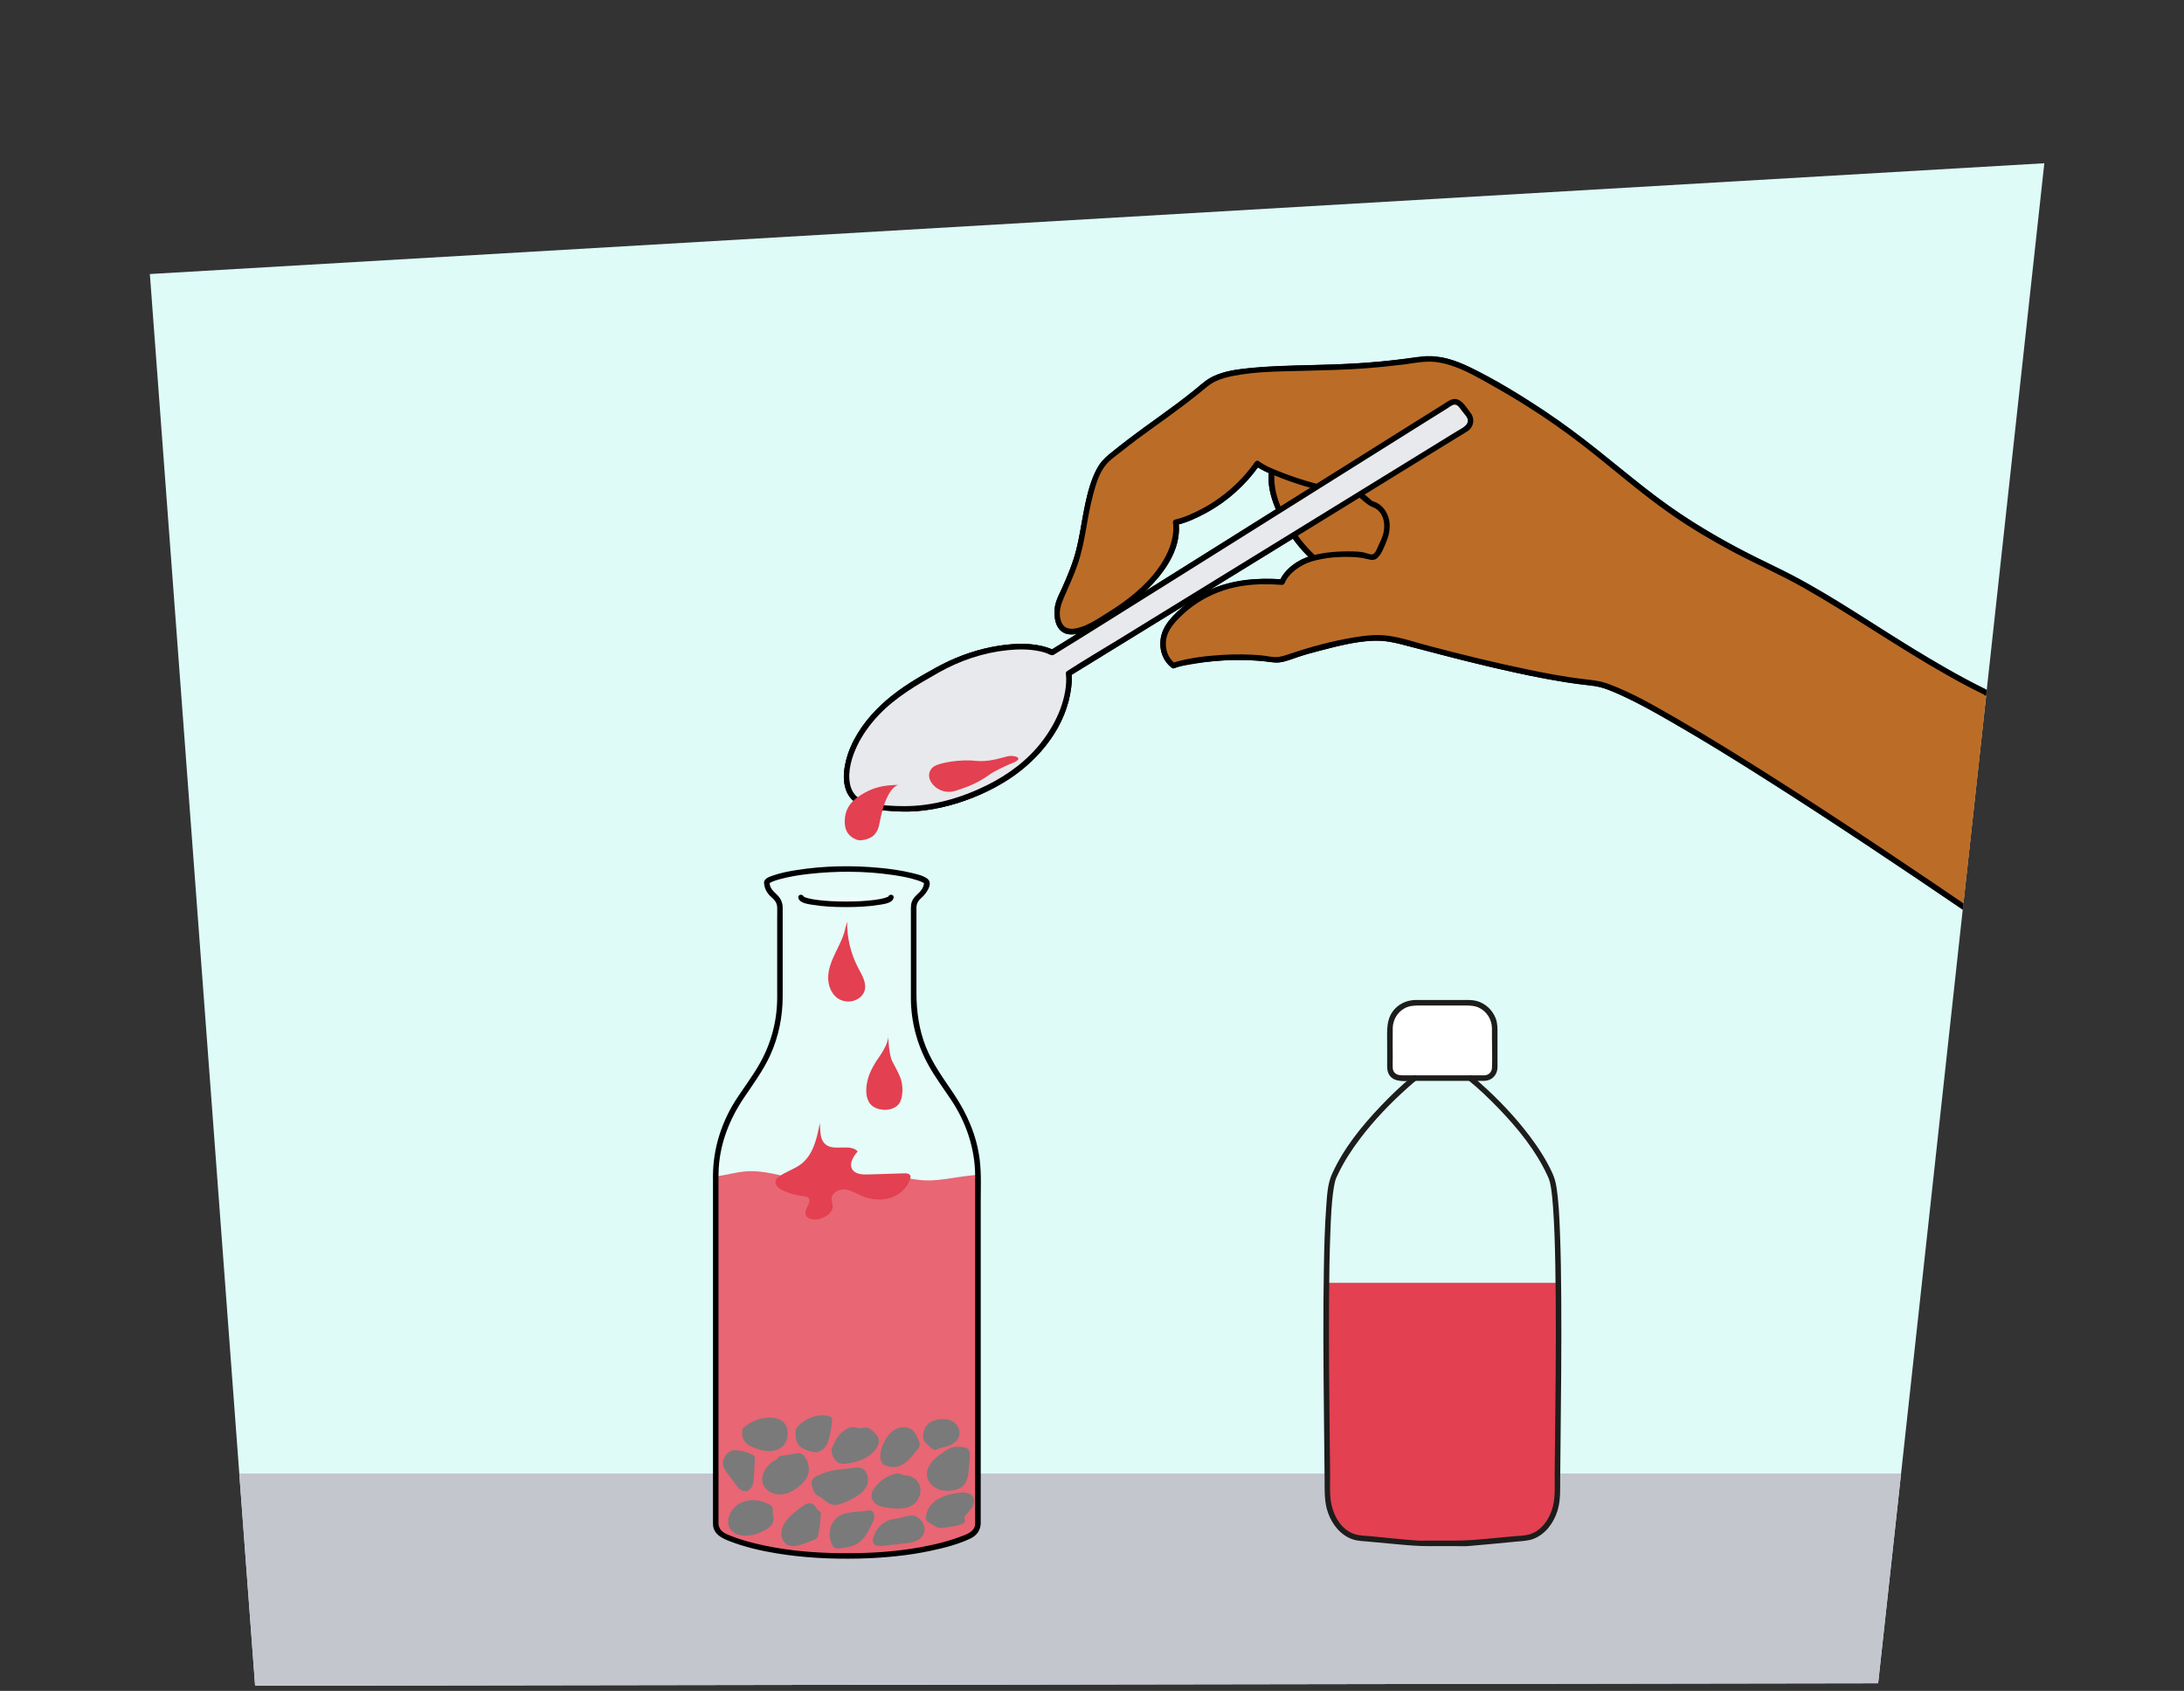 <?xml version="1.0" encoding="UTF-8"?>
<svg id="Voorgrond" xmlns="http://www.w3.org/2000/svg" xmlns:xlink="http://www.w3.org/1999/xlink" viewBox="0 0 786.67 609.16">
  <rect x="0" y="0" width="786.67" height="609.16" fill="#333333" stroke="none"/>
  <defs>
    <style>
      .cls-1 {
        fill: #e34051;
      }

      .cls-2 {
        fill: #defbf8;
      }

      .cls-3 {
        fill: #bb6d27;
      }

      .cls-4 {
        fill: #fbdbe1;
      }

      .cls-5 {
        fill: #7a7a7a;
      }

      .cls-6 {
        fill: #1d1d1b;
      }

      .cls-7 {
        fill: #fff;
      }

      .cls-8 {
        fill: #e8e9ec;
      }

      .cls-9 {
        opacity: .35;
      }

      .cls-10 {
        opacity: .2;
      }

      .cls-11 {
        fill: #c4c6ce;
      }

      .cls-12 {
        fill: #009ee3;
      }

      .cls-13 {
        clip-path: url(#clippath);
      }
    </style>
    <clipPath id="clippath">
      <path id="Path_2271-2" data-name="Path 2271" class="cls-2" d="M53.98,98.72l37.91,508.58,584.61-.89,59.86-547.6L53.98,98.72Z"/>
    </clipPath>
  </defs>
  <g id="Achtergrond_4" data-name="Achtergrond 4">
    <path id="Path_2271" data-name="Path 2271" class="cls-2" d="M53.98,98.72l37.91,508.58,584.61-.89,59.86-547.6L53.98,98.72Z"/>
    <g class="cls-13">
      <rect class="cls-11" x="60.3" y="530.84" width="673.45" height="83.85"/>
      <g>
        <g>
          <g>
            <path class="cls-4" d="M489.06,207.11c-3.57.48-11.84-1.48-17.63-7.76-13.07-14.18-17.34-29.7-9.53-37.78,0,0,9.5-10.26,9.85-9.92s17.64-.44,17.64-.44l19.93,28.28,1.8,30.86-18.42,8.56-3.64-11.8Z"/>
            <path d="M489.06,206.11c-3.14.38-6.54-.68-9.35-2-4.51-2.11-7.82-5.49-10.89-9.33-5.23-6.55-10.24-15.07-9.8-23.76.17-3.29,1.35-6.33,3.59-8.75,1.25-1.34,2.5-2.68,3.76-4.01,1.74-1.83,3.46-3.7,5.33-5.38.08-.07.33-.3.31-.27-.06.1.05-.03.05-.03l.03-.02c.31-.17.02-.18-.85-.05.09.16.67.18.8.19.77.07,1.56.03,2.33.02,5.01-.06,10.01-.29,15.01-.51l-.86-.5c5.51,7.82,11.03,15.65,16.54,23.47l3.05,4.33c.06.09.17.33.27.38.27.15-.12-.3-.07-.37-.13.16.06,1.06.07,1.26.31,5.29.62,10.58.92,15.87.27,4.56.53,9.13.8,13.69l.5-.86c-6.14,2.85-12.28,5.71-18.42,8.56l1.47.6c-1.21-3.93-2.43-7.87-3.64-11.8-.38-1.23-2.31-.7-1.93.53,1.21,3.93,2.43,7.87,3.64,11.8.2.66.88.87,1.47.6,6.14-2.85,12.28-5.71,18.42-8.56.3-.14.51-.54.5-.86-.55-9.45-1.1-18.91-1.65-28.36-.05-.9.1-2.2-.3-3.03-.51-1.04-1.42-2.02-2.09-2.96-3.31-4.7-6.62-9.39-9.93-14.09-2.56-3.63-5.09-7.27-7.67-10.89-.77-1.07-1.79-.78-3-.73-2.92.12-5.85.24-8.77.33-2.24.07-4.48.07-6.73.07.31,0-.08.01.26.08-.29-.06-.49-.17-.79-.1-.34.08-.63.34-.89.56-.85.7-1.61,1.51-2.39,2.29-2.06,2.08-4.08,4.22-6.08,6.37-1.68,1.8-3.15,3.62-4.05,5.95-3.05,7.96.67,17.17,4.84,23.97,5.04,8.23,11.94,16.17,21.86,18.04,1.41.27,2.88.44,4.31.27,1.26-.15,1.28-2.15,0-2Z"/>
          </g>
          <g>
            <path class="cls-3" d="M749.52,355.82s-153.8-108.06-175.48-109.81c-21.68-1.75-66.51-14.22-66.51-14.22-7.62-1.71-10.21-4.72-38.37,3.29-1.95.55-7.72,2.93-9.72,2.63-19.1-2.88-35.68,1.59-36.76,2.07-4.75-3.47-4.77-10.83-1.15-15.09,3.12-3.67,6.8-7.09,11.72-9.82,8.01-4.47,17.09-6.01,28.56-5.14.88-2.28,5.35-7.21,11.04-8.58,6.16-1.49,7.98-1.58,15.08-1.47,3.75.06,6.17,1.51,7.04.97.79-.49,1.31-1.31,1.71-2.15,1.72-3.59,3.18-5.96,2.86-9.93-.14-1.7-.92-5.74-5.8-7.26l-5.45-4.6c-7.73,2.11-30.83-6.2-35.4-9.71-11.95,17.22-29.4,21.18-29.4,21.18,0,0,4.35,18.49-30.24,37.01-15.16,8.12-12.18-7.19-12.18-7.19h0c3.33-8.53,6.82-13.85,8.81-25.42,1.55-9.03,3.66-22.58,9.07-27.11,13.97-11.67,21.59-15.48,35.56-27.16,4.08-3.41,11.73-4.4,17.03-4.81,22.84-1.76,32.18,0,60.31-4,7.1-1.01,14.05,1.95,20.36,5.35,52.84,28.46,51.86,44.44,106.2,69.9,28.65,13.42,69.88,47.18,100.9,53.43"/>
            <path d="M750.02,354.96c-3.19-2.24-6.39-4.47-9.59-6.69-8.2-5.7-16.42-11.36-24.66-17-11.25-7.69-22.53-15.33-33.86-22.91-12.37-8.27-24.8-16.46-37.33-24.5-11.41-7.33-22.9-14.55-34.57-21.46-8.5-5.02-17.09-10.05-26.1-14.12-2.63-1.19-5.36-2.4-8.19-3.01-2.11-.45-4.31-.49-6.44-.76-4.18-.53-8.33-1.25-12.47-2.03-15.35-2.9-30.55-6.67-45.63-10.74-2.64-.71-5.28-1.44-7.94-2.09-4.75-1.16-9.51-.95-14.31-.23s-9.46,1.84-14.11,3.06c-2.55.67-5.11,1.31-7.6,2.18-2.02.7-4.05,1.49-6.15,1.91-2.61.52-5.67-.42-8.31-.6-3.16-.22-6.32-.28-9.48-.18-4.89.15-9.78.66-14.59,1.53-2.05.37-4.33.68-6.27,1.48l.97.26c-3.64-2.82-4.36-7.93-2.29-11.94,1.1-2.14,3.04-3.94,4.76-5.58,1.98-1.88,4.13-3.55,6.46-4.98,8.9-5.47,19.25-6.58,29.49-5.84.48.03.8-.34.96-.73,1.51-3.6,5.94-6.56,9.53-7.66,4.15-1.27,8.44-1.71,12.76-1.69,2.55,0,4.93.14,7.4.76,1.35.34,2.54.64,3.65-.38,1.58-1.45,2.46-4,3.27-5.94.88-2.11,1.35-4.32,1.14-6.62-.27-2.94-1.73-5.64-4.31-7.16-.59-.35-1.37-.52-1.88-.8-.38-.21-.73-.62-1.07-.9l-3.32-2.8c-.68-.58-1.11-1.12-2.05-1.03-1.3.12-2.52.31-3.85.24-3.53-.18-7.03-.98-10.43-1.88-4.17-1.1-8.27-2.46-12.28-4.06-2.7-1.07-5.62-2.19-7.96-3.95-.46-.34-1.09-.04-1.37.36-4.92,7.01-11.44,12.76-19,16.78-3.07,1.64-6.39,3.16-9.81,3.94-.54.12-.82.72-.7,1.23.11.47.1.51.13,1.23.06,1.29-.06,2.59-.31,3.85-.97,5.05-3.67,9.64-6.93,13.55-6.21,7.42-14.62,13.15-23.18,17.53-2.25,1.15-6.25,3.13-8.67,1.28-1.35-1.03-1.66-2.99-1.72-4.58-.04-1.01-.02-2.22.19-3.03.55-2.1,1.73-4.18,2.6-6.16.82-1.87,1.65-3.75,2.4-5.65,3.53-8.9,4.21-18.37,6.56-27.58,1.01-3.94,2.22-8.37,4.9-11.54,1.59-1.87,3.77-3.33,5.69-4.85,2.13-1.69,4.29-3.34,6.48-4.96,7.96-5.89,16.1-11.49,23.73-17.82,3.82-3.17,8.64-4.24,13.48-4.84,4.54-.56,9.14-.77,13.7-.97,7.96-.36,15.94-.39,23.9-.78,4.55-.23,9.1-.57,13.63-1.04,2.62-.27,5.24-.57,7.85-.91,2.9-.37,5.82-.97,8.75-.84,5.95.27,11.49,2.95,16.64,5.73s9.91,5.51,14.74,8.47c13.93,8.53,26.51,18.65,39.17,28.91,13.23,10.71,27.25,19.99,42.45,27.7,8.35,4.24,16.77,8.14,24.85,12.89s16.13,9.89,24.15,14.92c15.97,10.03,32.22,20.46,50.03,26.94,3.7,1.35,7.47,2.47,11.32,3.26,1.26.26,1.79-1.67.53-1.93-8.71-1.79-17-5.26-24.94-9.17-9.07-4.47-17.79-9.62-26.4-14.9-16.18-9.93-31.92-21.03-49.12-29.16s-33.48-17.65-48.41-29.52c-12.68-10.08-24.96-20.47-38.66-29.19-4.72-3-9.53-5.85-14.42-8.58s-10.29-5.85-15.97-7.39-11.41-.51-17.33.2c-5.06.61-10.13,1.09-15.21,1.41-8.19.52-16.41.56-24.61.87-4.72.17-9.44.41-14.14.83s-9.16,1.06-13.3,2.97c-2.27,1.05-4.05,2.71-5.97,4.27-2.27,1.84-4.58,3.64-6.92,5.4-3.91,2.93-7.9,5.74-11.86,8.61-4.32,3.14-8.57,6.38-12.7,9.78-3.24,2.67-5.08,5.83-6.47,9.77-3.26,9.22-3.53,19.15-6.55,28.42-1.42,4.37-3.4,8.51-5.19,12.74-.77,1.81-1.42,3.27-1.54,5.2-.24,3.77.9,8.34,5.34,8.78,3.91.39,7.83-2.02,11.07-3.86,4.67-2.65,9.18-5.62,13.32-9.06,7.45-6.19,15.63-15.65,15.05-26.09-.03-.53-.07-1.08-.19-1.6l-.7,1.23c3.7-.85,7.32-2.53,10.64-4.33,7.72-4.18,14.32-10.13,19.36-17.31l-1.37.36c1.97,1.48,4.36,2.45,6.61,3.4,3.38,1.43,6.85,2.66,10.36,3.74s7.21,2.04,10.91,2.61c2.71.41,5.59.76,8.29.07l-.97-.26c1.78,1.5,3.51,3.3,5.45,4.6.99.66,2.17.88,3.12,1.68.86.73,1.51,1.68,1.91,2.73.74,1.96.67,4.22.1,6.2-.42,1.47-1.11,2.84-1.78,4.2-.31.63-.57,1.32-.96,1.89-.5.73-.74.98-1.51.96-.96-.01-2.07-.53-3.02-.7-1.53-.28-3.07-.32-4.62-.34-4.83-.05-9.55.33-14.22,1.67s-9.35,4.75-11.19,9.14l.96-.73c-11.67-.84-23.52.83-33.17,7.91-3.93,2.88-8.7,6.83-10.16,11.68-1.31,4.35-.18,9.33,3.49,12.17.26.2.62.4.97.26,2.07-.85,4.49-1.16,6.67-1.55,5.02-.89,10.13-1.35,15.23-1.43,3.22-.05,6.45.06,9.65.35,2.46.22,4.86.88,7.31.35,2.1-.45,4.11-1.23,6.14-1.93,2.43-.84,4.93-1.46,7.41-2.11,7.23-1.9,14.96-4,22.51-3.59,3.26.18,6.4,1.15,9.54,1.96,12.34,3.19,24.63,6.48,37.08,9.2,8.33,1.82,16.72,3.52,25.19,4.57,3.49.43,6.13.61,9.45,1.86,8.13,3.07,15.8,7.56,23.32,11.87,11.2,6.42,22.18,13.23,33.08,20.15,12.41,7.86,24.7,15.9,36.94,24.02,11.76,7.8,23.47,15.69,35.13,23.64,9.09,6.19,18.16,12.42,27.2,18.68,4.54,3.15,9.03,6.39,13.62,9.48.2.14.4.28.6.42,1.06.74,2.06-.99,1.01-1.73h0Z"/>
          </g>
          <g>
            <path class="cls-8" d="M528.95,149.37l-2.8-3.58c-.91-1.11-2.39-1.39-3.58-.66-12.26,7.55-129.35,81.26-143.56,89.89-9.87-4.61-28.45-1.21-41.85,6.64-11.32,6.07-22.22,13.25-28.65,25.25-2.53,4.72-4.52,11.58-3.08,16.64,1.97,6.98,9.09,7.03,15.65,7.62,12.42,1.13,25.03-2.38,35.99-8,10.96-5.62,20.14-14.05,25.3-26.18,1.82-4.28,3.08-10.43,2.57-14.43l143.25-88.17c1.66-1.01,2.04-3.48.76-5.04Z"/>
            <path d="M529.66,148.67c-1.69-2.16-3.71-6-7.04-4.65-1.09.44-2.1,1.23-3.1,1.85-3.18,1.98-6.35,3.97-9.53,5.95-10.59,6.63-21.17,13.27-31.75,19.92-13.17,8.27-26.35,16.54-39.52,24.81-12.14,7.62-24.28,15.24-36.44,22.84-7.49,4.68-14.96,9.39-22.49,14.01-.42.26-.85.52-1.27.78h1.01c-5.31-2.43-11.45-2.55-17.16-1.9-7.04.8-13.94,2.81-20.37,5.77-3.23,1.48-6.34,3.26-9.42,5.03s-6.12,3.67-9,5.77c-5.79,4.22-10.96,9.3-14.7,15.45-1.88,3.09-3.37,6.43-4.21,9.96-.79,3.31-1.13,6.99.02,10.26,2.12,5.98,8.36,6.98,13.92,7.47,3.83.34,7.62.55,11.46.26,4.06-.31,8.08-1.04,12.01-2.1,7.47-2.03,14.8-5.2,21.29-9.43,11.4-7.43,20.85-19.34,22.49-33.17.2-1.64.27-3.3.08-4.95l-.5.86c1.34-.82,2.67-1.65,4.01-2.47,3.63-2.23,7.26-4.47,10.89-6.7,5.35-3.29,10.7-6.58,16.04-9.87,6.46-3.98,12.92-7.95,19.38-11.93,7.07-4.35,14.13-8.7,21.2-13.05s14.14-8.7,21.2-13.05l19.49-12c5.35-3.3,10.71-6.59,16.06-9.89,3.64-2.24,7.28-4.48,10.92-6.72,1.35-.83,2.73-1.62,4.05-2.49,2.13-1.42,2.65-4.34,1.12-6.4-.76-1.03-2.49-.03-1.73,1.01,2.13,2.89-1.55,4.37-3.48,5.56-3.32,2.05-6.65,4.09-9.97,6.14-11.31,6.96-22.62,13.92-33.93,20.89-13.98,8.6-27.96,17.21-41.94,25.81-12.11,7.45-24.21,14.9-36.32,22.35-5.92,3.64-11.95,7.15-17.77,10.94-.08.05-.16.1-.24.15-.28.17-.54.52-.5.86.49,4.27-.52,8.8-1.99,12.79s-3.77,7.99-6.4,11.47c-5.22,6.91-12.26,12.16-19.97,15.99-9.22,4.58-19.43,7.57-29.77,7.57-4.05,0-8.42-.23-12.38-1.14s-6.54-3.05-7.27-7.02c-.83-4.48.65-9.45,2.55-13.47s4.65-7.82,7.75-11.1c6.17-6.53,13.81-10.93,21.55-15.32s16.3-7.28,25.09-8.15c3.77-.37,7.65-.4,11.36.4.76.16,1.51.36,2.25.6.68.22,1.61.84,2.32.84.48,0,.98-.42,1.37-.67,5.32-3.26,10.61-6.58,15.9-9.88,8.81-5.51,17.62-11.03,26.43-16.55,10.44-6.54,20.87-13.09,31.31-19.64,10.27-6.45,20.54-12.9,30.81-19.34,8.31-5.21,16.61-10.43,24.93-15.63,2.84-1.78,5.67-3.55,8.51-5.32.98-.61,1.95-1.22,2.93-1.83.74-.46,1.75-1.33,2.62-1.42,1.21-.13,1.93,1.17,2.57,1.99s1.23,1.57,1.84,2.35c.79,1.01,2.2-.41,1.41-1.41Z"/>
          </g>
          <path class="cls-12" d="M333.73,275.76c2.23-1.3,10.07-2.77,16.33-2.05,1.8.21,4.68.11,7.69-.58,1.73-.39,4.85-1.3,5.57-1.36,2.29-.18,6.18.92.68,2.99-1.62.61-6.72,3.05-8.12,4.06-4.48,3.22-7.75,4.69-13,6.42-1.01.33-2.05.64-3.12.69-2.2.1-4.48-.73-6.07-2.25-3.39-3.23-2.19-6.61.05-7.92Z"/>
        </g>
        <g>
          <g>
            <path class="cls-3" d="M489.06,207.11c-3.57.48-11.84-1.48-17.63-7.76-13.07-14.18-17.34-29.7-9.53-37.78,0,0,9.5-10.26,9.85-9.92s17.64-.44,17.64-.44l19.93,28.28,1.8,30.86-18.42,8.56-3.64-11.8Z"/>
            <path d="M489.06,206.11c-3.14.38-6.54-.68-9.35-2-4.51-2.11-7.82-5.49-10.89-9.33-5.23-6.55-10.24-15.07-9.8-23.76.17-3.29,1.35-6.33,3.59-8.75,1.25-1.34,2.5-2.68,3.76-4.01,1.74-1.83,3.46-3.7,5.33-5.38.08-.07.33-.3.31-.27-.06.1.05-.03.05-.03l.03-.02c.31-.17.02-.18-.85-.05.09.16.67.18.8.19.77.07,1.56.03,2.33.02,5.01-.06,10.01-.29,15.01-.51l-.86-.5c5.51,7.82,11.03,15.65,16.54,23.47l3.05,4.33c.06.09.17.33.27.38.27.15-.12-.3-.07-.37-.13.16.06,1.06.07,1.26.31,5.29.62,10.58.92,15.87.27,4.56.53,9.13.8,13.69l.5-.86c-6.14,2.85-12.28,5.71-18.42,8.56l1.47.6c-1.21-3.93-2.43-7.87-3.64-11.8-.38-1.23-2.31-.7-1.93.53,1.21,3.93,2.43,7.87,3.64,11.8.2.66.88.87,1.47.6,6.14-2.85,12.28-5.71,18.42-8.56.3-.14.51-.54.5-.86-.55-9.45-1.1-18.91-1.65-28.36-.05-.9.1-2.2-.3-3.03-.51-1.04-1.42-2.02-2.09-2.96-3.31-4.7-6.62-9.39-9.93-14.09-2.56-3.63-5.09-7.27-7.67-10.89-.77-1.07-1.79-.78-3-.73-2.92.12-5.85.24-8.77.33-2.24.07-4.48.07-6.73.07.31,0-.08.01.26.08-.29-.06-.49-.17-.79-.1-.34.08-.63.34-.89.56-.85.7-1.61,1.51-2.39,2.29-2.06,2.08-4.08,4.22-6.08,6.37-1.68,1.8-3.15,3.62-4.05,5.95-3.05,7.96.67,17.17,4.84,23.97,5.04,8.23,11.94,16.17,21.86,18.04,1.41.27,2.88.44,4.31.27,1.26-.15,1.28-2.15,0-2Z"/>
          </g>
          <g>
            <path class="cls-3" d="M714.49,331.6c-46.75-31.97-125.41-84.37-140.45-85.58-21.68-1.75-66.51-14.22-66.51-14.22-7.62-1.71-10.21-4.72-38.37,3.29-1.95.55-7.72,2.93-9.72,2.63-19.1-2.88-35.68,1.59-36.76,2.07-4.75-3.47-4.77-10.83-1.15-15.09,3.12-3.67,6.8-7.09,11.72-9.82,8.01-4.47,17.09-6.01,28.56-5.14.88-2.28,5.35-7.21,11.04-8.58,6.16-1.49,7.98-1.58,15.08-1.47,3.75.06,6.17,1.51,7.04.97.79-.49,1.31-1.31,1.71-2.15,1.72-3.59,3.18-5.96,2.86-9.93-.14-1.7-.92-5.74-5.8-7.26l-5.45-4.6c-7.73,2.11-30.83-6.2-35.4-9.71-11.95,17.22-29.4,21.18-29.4,21.18,0,0,4.35,18.49-30.24,37.01-15.16,8.12-12.18-7.19-12.18-7.19h0c3.33-8.53,6.82-13.85,8.81-25.42,1.55-9.03,3.66-22.58,9.07-27.11,13.97-11.67,21.59-15.48,35.56-27.16,4.08-3.41,11.73-4.4,17.03-4.81,22.84-1.76,32.18,0,60.31-4,7.1-1.01,14.05,1.95,20.36,5.35,52.84,28.46,51.86,44.44,106.2,69.9,21.49,10.07,50.05,31.57,76.08,44.33"/>
            <path d="M714.99,330.73c-24.93-17.05-50.01-33.9-75.49-50.13-11.7-7.45-23.48-14.8-35.5-21.72-7.94-4.57-16.05-9.33-24.68-12.51-3.07-1.13-6-1.38-9.23-1.76-6.48-.78-12.92-2-19.31-3.32-12.18-2.51-24.27-5.48-36.29-8.66-4.78-1.26-9.67-2.97-14.58-3.61-4.23-.55-8.52-.04-12.7.68-7.52,1.29-14.95,3.27-22.17,5.71-1.38.47-2.78.95-4.22,1.21-2.06.36-4.41-.34-6.48-.52-4.63-.41-9.3-.45-13.94-.18-5.73.35-11.68,1.01-17.21,2.63-.14.04-.49.22-.63.19-.48-.09.82.52.13-.23-.29-.32-.61-.59-.88-.92-1.25-1.54-1.84-3.53-1.87-5.49-.06-4.14,2.33-7.01,5.12-9.79,6.24-6.23,14.26-10.07,22.96-11.31,4.56-.65,9.19-.62,13.78-.29.48.03.8-.34.96-.73,1.51-3.63,6-6.6,9.6-7.68,4.13-1.24,8.37-1.68,12.66-1.67,2.55,0,4.94.13,7.41.75,1.31.33,2.5.66,3.61-.31,1.66-1.46,2.56-4.11,3.39-6.11s1.3-4.25,1.09-6.5c-.27-3.01-1.8-5.78-4.49-7.27-.52-.29-1.28-.47-1.68-.68s-.76-.64-1.11-.93l-3.26-2.75c-.8-.67-1.19-1.19-2.29-1.02-1.26.19-2.49.26-3.77.18-3.55-.2-7.07-1.01-10.5-1.93-4.13-1.1-8.21-2.46-12.19-4.04-2.66-1.06-5.55-2.17-7.86-3.9-.46-.34-1.09-.04-1.37.36-4.91,7-11.43,12.75-18.98,16.77-3.08,1.64-6.4,3.16-9.82,3.95-.54.12-.82.72-.7,1.23.02.1.05.21.06.31-.02-.2.05.46.06.73.06,1.1,0,2.21-.17,3.3-.65,4.32-2.68,8.34-5.2,11.87-4.73,6.64-11.4,11.79-18.27,16.05-3.62,2.25-7.82,5.24-12.17,5.79-1.93.24-3.64-.35-4.43-2.22-1.4-3.32-.3-6.31.99-9.33,1.57-3.67,3.28-7.29,4.61-11.07,1.54-4.36,2.46-8.84,3.24-13.39.73-4.25,1.49-8.5,2.62-12.67.98-3.6,2.16-7.57,4.62-10.48,1.49-1.77,3.54-3.14,5.33-4.57,2.03-1.62,4.1-3.21,6.18-4.76,3.5-2.61,7.07-5.13,10.61-7.69,3.87-2.8,7.69-5.67,11.4-8.67,1.87-1.51,3.62-3.18,5.8-4.23,2.04-.98,4.28-1.56,6.5-1.99,8.16-1.61,16.77-1.58,25.06-1.81,7.5-.21,15-.34,22.49-.9,4.69-.35,9.37-.83,14.03-1.42,2.75-.34,5.55-.92,8.33-.99s5.5.44,8.14,1.27c5.27,1.65,10.11,4.49,14.9,7.18,4.42,2.48,8.79,5.07,13.07,7.78,6.82,4.31,13.43,8.95,19.81,13.89,10.77,8.33,20.94,17.4,32.15,25.14,7.02,4.85,14.36,9.22,21.9,13.22,8.45,4.48,17.21,8.29,25.53,13.01,17.49,9.93,34.01,21.46,51.51,31.37,4.19,2.37,8.44,4.65,12.77,6.78,1.15.57,2.17-1.16,1.01-1.73-18.91-9.31-36.34-21.29-54.3-32.25-8.12-4.96-16.39-9.47-24.96-13.59s-17.59-8.93-25.92-14.22c-12.27-7.78-23.22-17.2-34.55-26.23-6.17-4.92-12.51-9.62-19.08-13.98-8.69-5.77-17.77-11.41-27.21-15.87-4.78-2.26-9.99-4.03-15.35-3.75-2.78.15-5.57.7-8.33,1.04-2.58.32-5.17.61-7.75.86-8.08.78-16.18,1.09-24.29,1.29s-16.77.32-25.07,1.31c-4.22.5-8.65,1.26-12.38,3.39-2.15,1.23-3.98,3.05-5.91,4.59-2.11,1.69-4.25,3.34-6.42,4.95-7.67,5.71-15.56,11.1-22.98,17.15-1.6,1.3-3.15,2.52-4.33,4.22-1.01,1.45-1.76,3.06-2.42,4.69-1.66,4.11-2.62,8.5-3.46,12.84s-1.47,9.17-2.65,13.65-2.81,8.43-4.6,12.52c-1.03,2.34-2.57,4.9-3,7.43-.25,1.48-.26,3.05-.05,4.53.25,1.75.91,3.52,2.35,4.63,1.97,1.52,4.64,1.26,6.88.58,4.64-1.41,8.99-4.33,13.01-6.97,3.78-2.49,7.41-5.25,10.68-8.38,6.12-5.85,12.37-14.37,11.74-23.35-.03-.47-.07-.95-.18-1.4l-.7,1.23c3.69-.85,7.31-2.53,10.62-4.32,7.73-4.18,14.34-10.14,19.38-17.32l-1.37.36c1.99,1.49,4.41,2.47,6.69,3.43,3.35,1.41,6.78,2.63,10.26,3.7s7.15,2.03,10.81,2.6c2.74.43,5.68.79,8.41.09l-.97-.26c1.78,1.5,3.51,3.31,5.45,4.6,1.01.68,2.21.9,3.17,1.73.83.72,1.47,1.66,1.85,2.69.71,1.91.67,4.1.14,6.04-.38,1.39-1.01,2.68-1.63,3.97-.46.96-1.16,3.21-2.35,3.31-.86.07-2.03-.5-2.87-.68-1.44-.3-2.88-.39-4.35-.41-5.01-.07-9.8.28-14.66,1.58-4.55,1.22-9.62,4.74-11.49,9.22l.96-.73c-9.01-.65-18.16.08-26.45,3.94-4.19,1.95-8.02,4.64-11.32,7.87-2.84,2.77-5.43,5.68-5.97,9.75s.89,7.88,4.11,10.36c.17.13.57.18.77.1,3.45-1.43,7.7-1.81,11.36-2.25,8.17-1,16.39-.94,24.55.14,2.56.34,5.13-.72,7.51-1.54,3.33-1.15,6.72-2.08,10.14-2.96,5.58-1.43,11.28-2.81,17.03-3.23,4.94-.36,9.37.71,14.09,1.96,7.2,1.9,14.4,3.83,21.63,5.6,11.62,2.84,23.32,5.53,35.15,7.37,2.56.4,5.14.75,7.72,1.02,1.32.13,2.36.18,3.61.49,2.65.66,5.2,1.77,7.68,2.91,8.32,3.8,16.29,8.41,24.16,13.04,10.77,6.33,21.38,12.96,31.91,19.68,22.71,14.49,45.1,29.47,67.37,44.63,2.38,1.62,4.76,3.24,7.13,4.87,1.07.73,2.07-1,1.01-1.73h0Z"/>
          </g>
          <g>
            <path class="cls-8" d="M528.95,149.37l-2.8-3.58c-.91-1.11-2.39-1.39-3.58-.66-12.26,7.55-129.35,81.26-143.56,89.89-9.87-4.61-28.45-1.21-41.85,6.64-11.32,6.07-22.22,13.25-28.65,25.25-2.53,4.72-4.52,11.58-3.08,16.64,1.97,6.98,9.09,7.03,15.65,7.62,12.42,1.13,25.03-2.38,35.99-8,10.96-5.62,20.14-14.05,25.3-26.18,1.82-4.28,3.08-10.43,2.57-14.43l143.25-88.17c1.66-1.01,2.04-3.48.76-5.04Z"/>
            <path d="M529.66,148.67c-1.69-2.16-3.71-6-7.04-4.65-1.09.44-2.1,1.23-3.1,1.85-3.18,1.98-6.35,3.97-9.53,5.95-10.59,6.63-21.17,13.27-31.75,19.92-13.17,8.27-26.35,16.54-39.52,24.81-12.14,7.62-24.28,15.24-36.44,22.84-7.49,4.68-14.96,9.39-22.49,14.01-.42.26-.85.52-1.27.78h1.01c-5.31-2.43-11.45-2.55-17.16-1.9-7.04.8-13.94,2.81-20.37,5.77-3.23,1.48-6.34,3.26-9.42,5.03s-6.12,3.67-9,5.77c-5.79,4.22-10.96,9.3-14.7,15.45-1.88,3.09-3.37,6.43-4.21,9.96-.79,3.31-1.13,6.99.02,10.26,2.12,5.98,8.36,6.98,13.92,7.47,3.83.34,7.62.55,11.46.26,4.06-.31,8.08-1.04,12.01-2.1,7.47-2.03,14.8-5.2,21.29-9.43,11.4-7.43,20.85-19.34,22.49-33.17.2-1.64.27-3.3.08-4.95l-.5.86c1.34-.82,2.67-1.65,4.01-2.47,3.63-2.23,7.26-4.47,10.89-6.7,5.35-3.29,10.7-6.58,16.04-9.87,6.46-3.98,12.92-7.95,19.38-11.93,7.07-4.35,14.13-8.7,21.2-13.05s14.14-8.7,21.2-13.05l19.49-12c5.35-3.3,10.71-6.59,16.06-9.89,3.64-2.24,7.28-4.48,10.92-6.72,1.35-.83,2.73-1.62,4.05-2.49,2.13-1.42,2.65-4.34,1.12-6.4-.76-1.03-2.49-.03-1.73,1.01,2.13,2.89-1.55,4.37-3.48,5.56-3.32,2.05-6.65,4.09-9.97,6.14-11.31,6.96-22.62,13.92-33.93,20.89-13.98,8.6-27.96,17.21-41.94,25.81-12.11,7.45-24.21,14.9-36.32,22.35-5.92,3.64-11.95,7.15-17.77,10.94-.08.05-.16.1-.24.15-.28.17-.54.52-.5.86.49,4.27-.52,8.8-1.99,12.79s-3.77,7.99-6.4,11.47c-5.22,6.91-12.26,12.16-19.97,15.99-9.22,4.58-19.43,7.57-29.77,7.57-4.05,0-8.42-.23-12.38-1.14s-6.54-3.05-7.27-7.02c-.83-4.48.65-9.45,2.55-13.47s4.65-7.82,7.75-11.1c6.17-6.53,13.81-10.93,21.55-15.32s16.3-7.28,25.09-8.15c3.77-.37,7.65-.4,11.36.4.76.16,1.51.36,2.25.6.68.22,1.61.84,2.32.84.48,0,.98-.42,1.37-.67,5.32-3.26,10.61-6.58,15.9-9.88,8.81-5.51,17.62-11.03,26.43-16.55,10.44-6.54,20.87-13.09,31.31-19.64,10.27-6.45,20.54-12.9,30.81-19.34,8.31-5.21,16.61-10.43,24.93-15.63,2.84-1.78,5.67-3.55,8.51-5.32.98-.61,1.95-1.22,2.93-1.83.74-.46,1.75-1.33,2.62-1.42,1.21-.13,1.93,1.17,2.57,1.99s1.23,1.57,1.84,2.35c.79,1.01,2.2-.41,1.41-1.41Z"/>
          </g>
          <path class="cls-1" d="M323.92,282.77c-5.62,0-9.23.95-12.83,3.03-4.09,2.36-6.58,4.97-6.81,9.68-.11,2.25.3,5.58,4.45,7.09,1.39.5,4.77-.32,6.03-1.66,1.49-1.58,1.78-2.93,2.19-5.05,1.99-10.36,5.29-13.09,6.97-13.09Z"/>
          <path class="cls-1" d="M336.63,275.98c2.04-1.19,9.2-2.53,14.91-1.87,1.64.19,4.27.1,7.02-.53,1.58-.36,4.42-1.19,5.08-1.24,2.09-.16,5.64.84.62,2.73-1.48.56-6.13,2.78-7.42,3.71-4.09,2.94-7.08,4.28-11.87,5.86-.93.3-1.87.58-2.85.63-2.01.09-4.09-.67-5.54-2.06-3.09-2.95-2-6.04.04-7.23Z"/>
        </g>
      </g>
    </g>
  </g>
  <path class="cls-1" d="M352.26,423.24c-3.28.23-6.58.76-9.82,1.24-3.03.46-6.08.87-9.14.76-5.04-.18-9.95-1.77-15-1.98-7.79-.31-15.41,2.71-23.21,2.56-8.91-.17-17.49-4.48-26.39-3.82-3.67.27-7.25,1.38-10.88,1.82l.03,125.19c0,1.83,1.23,3.53,3.24,4.41,5.78,2.53,19.6,7.1,43.99,7.1,24.39,0,38.21-4.59,43.99-7.12,2.01-.88,3.23-2.58,3.23-4.41l-.03-125.38c0-.13,0-.25,0-.38Z"/>
  <g class="cls-10">
    <path class="cls-7" d="M329.33,360.5v-33.09c0-1.45.69-2.85,1.94-3.91l.47-.39c1.48-1.24,2.3-2.89,2.3-4.61h0c0-1.34-11.18-4.74-28.81-4.73-17.63,0-28.81,3.4-28.81,4.74h0c0,1.72.83,3.37,2.31,4.61l.47.39c1.25,1.05,1.95,2.45,1.95,3.9v33.09c0,9.54-2.95,18.93-8.6,27.34l-5.73,8.52c-5.77,8.59-8.8,18.19-8.79,27.94l.03,125.38c0,1.83,1.23,3.53,3.24,4.41,5.78,2.53,19.61,7.1,43.99,7.1,24.39,0,38.21-4.59,43.99-7.12,2.01-.88,3.23-2.58,3.23-4.41l-.03-125.38c0-9.75-3.03-19.35-8.81-27.93l-5.73-8.52c-5.65-8.4-8.61-17.79-8.62-27.33Z"/>
  </g>
  <g>
    <g class="cls-9">
      <path class="cls-7" d="M320.88,323.27c0,1.38-7.23,2.5-16.15,2.5-8.92,0-16.15-1.11-16.15-2.49"/>
    </g>
    <path d="M319.88,323.27c.05-.54.19-.23-.19-.14-.36.08-.73.29-1.1.39-1.11.31-2.26.5-3.41.66-3.46.47-6.97.6-10.46.6s-6.86-.13-10.25-.56c-1.18-.15-2.36-.34-3.51-.65-.39-.11-.77-.22-1.14-.38-.43-.19-.3-.35-.26.11-.12-1.27-2.12-1.28-2,0,.2,2.05,3.47,2.39,5,2.65,4,.67,8.1.84,12.16.84s8.15-.17,12.16-.84c1.53-.26,4.8-.61,5-2.65.12-1.28-1.88-1.27-2,0h0Z"/>
    <path d="M275.21,317.85c0,2.08,1.06,3.97,2.6,5.32,1.16,1.02,2.06,2.02,2.13,3.65.05,1.19,0,2.39,0,3.57,0,5.38,0,10.76,0,16.14,0,4.26,0,8.52,0,12.79,0,8.5-2.21,16.75-6.45,24.12-2.41,4.2-5.34,8.11-8,12.14-5.5,8.32-8.65,18.07-8.68,28.07-.01,4.1,0,8.2,0,12.31,0,9.64,0,19.28,0,28.92,0,11.74,0,23.48,0,35.22,0,10.44,0,20.87,0,31.31,0,5.62,0,11.23,0,16.85,0,.42-.01.83.03,1.25.33,3.28,3.21,4.66,5.93,5.71,5.42,2.1,11.14,3.43,16.86,4.38,9.72,1.61,19.63,2.1,29.47,1.89,8.87-.19,17.77-1,26.45-2.87,4.77-1.03,9.73-2.29,14.14-4.42,2.13-1.03,3.5-2.98,3.56-5.35.01-.5,0-.99,0-1.49,0-6.34,0-12.69,0-19.03,0-10.77,0-21.54,0-32.3,0-11.71,0-23.42,0-35.13,0-9.16,0-18.32,0-27.48,0-5.19.27-10.53-.37-15.69-1.09-8.7-4.55-16.56-9.41-23.78-3.64-5.41-7.54-10.7-9.98-16.8s-3.39-12.75-3.39-19.45c0-5.05,0-10.09,0-15.14s0-9.58,0-14.36c0-.44-.01-.88,0-1.32.05-1.52.78-2.54,1.89-3.51,1.52-1.32,4.4-5.14,1.96-6.87-1.6-1.14-3.83-1.6-5.7-2.05-3.71-.89-7.5-1.42-11.29-1.78-10.01-.96-20.28-.79-30.22.81-2.8.45-5.63.99-8.31,1.94-1.13.4-3.11.98-3.22,2.44-.1,1.28,1.9,1.28,2,0-.01.18-.11.42-.13.4-.01-.01.21-.15.11-.1.29-.16.57-.33.87-.47.92-.41,1.91-.69,2.88-.96,3.4-.93,6.91-1.49,10.41-1.88,9.94-1.12,20.18-1.09,30.09.35,3.07.44,6.17,1,9.12,1.97.77.25,1.49.55,2.2.93.17.09.15.15.15.1-.06-.73-.09-.04-.13.25-.09.67-.33,1.3-.7,1.88-1.05,1.67-2.85,2.47-3.59,4.4-.3.77-.38,1.56-.39,2.38,0,1.44,0,2.88,0,4.32,0,9.38,0,18.76,0,28.14.01,8.52,2.25,16.87,6.4,24.3,2.39,4.28,5.35,8.26,8.07,12.33,5.45,8.15,8.64,17.6,8.68,27.45,0,1.09,0,2.17,0,3.26,0,7.05,0,14.1,0,21.16,0,10.89,0,21.77,0,32.66s0,22.82,0,34.23c0,8.64,0,17.29,0,25.93v6.74c0,.44.02.87,0,1.31-.09,2.37-2.03,3.38-3.98,4.16-5.07,2.02-10.42,3.35-15.79,4.32-9.43,1.7-19.06,2.24-28.63,2.13-9.03-.1-18.1-.81-26.96-2.64-4.78-.99-9.62-2.25-14.11-4.21-1.71-.75-2.96-1.99-2.98-3.92,0-.56,0-1.11,0-1.67v-7.41c0-8.92,0-17.84,0-26.75,0-11.48,0-22.95,0-34.43,0-10.71,0-21.41,0-32.12,0-6.73,0-13.46,0-20.19,0-1.84-.02-3.69.09-5.53.58-9.12,3.97-17.61,9.04-25.14,3.35-4.99,6.99-9.89,9.49-15.38,3.07-6.75,4.5-13.91,4.5-21.3,0-9.69,0-19.37,0-29.06,0-.99.03-1.99,0-2.98-.05-1.61-.68-3.07-1.8-4.22-1.38-1.41-2.92-2.5-2.92-4.71,0-1.29-2-1.29-2,0Z"/>
    <path class="cls-5" d="M305.31,545.13c-2.34.21-4.49,1.68-5.6,3.84-1.11,2.15-1.15,4.93-.1,7.23.25.55.59,1.1,1.1,1.39.57.32,1.23.25,1.86.18,2.18-.26,4.42-.54,6.29-1.69,2.53-1.56,3.97-4.47,5.31-7.24.37-.78.76-1.59.77-2.48s-.44-1.88-1.24-2.17c-.47-.17-.97-.07-1.44.03-2.12.45-4.88.25-6.93.92Z"/>
    <path class="cls-5" d="M333.56,546.14c-.09.42-.14.88,0,1.29.18.5.64.85,1.1,1.1,1.66.91,2.77,2.16,4.64,1.91,1.73-.23,7-.72,8.14-2.04.48-.56-.36-1.79.14-2.34,1.53-1.67,3.18-2.97,3.33-5.23.08-1.19-.82-2.28-1.91-2.75s-2.34-.44-3.52-.31c-5.02.57-11.04,2.65-11.93,8.36Z"/>
    <path class="cls-5" d="M322.5,547.13c-3.51.31-6.64,2.86-7.84,6.39-.28.82-.43,1.81.05,2.56.63.97,1.91.97,2.96.85,2.7-.29,5.41-.59,8.11-.88,1.59-.17,3.22-.36,4.63-1.11s2.58-2.19,2.62-3.93c.05-2.09-1.55-4-3.37-4.85s-5.24.95-7.18.97Z"/>
    <path class="cls-5" d="M289.83,542.14c-2.09,1.44-4.18,2.93-5.88,4.82-1.24,1.37-2.27,3.02-2.49,4.85-.22,1.83.56,3.87,2.19,4.73,1.85.98,4.1.26,6.06-.48,1.04-.39,2.08-.78,3.13-1.17.49-.18,1-.38,1.36-.77.48-.51.59-1.26.67-1.96.3-2.54.66-2.63.66-5.19,0-.41.34-1.96.01-2.21-.28-.21-1.47-1.2-1.61-1.52-.35-.79-1.52-2.59-4.1-1.11Z"/>
    <path class="cls-5" d="M277.29,542.1c-2.72-1.53-6.04-2.16-9.03-1.26s-5.53,3.49-5.92,6.59c-.15,1.16.01,2.4.66,3.38.43.64,1.05,1.14,1.72,1.52,3.18,1.77,7.21.79,10.46-.86,1.84-.94,3.83-2.6,3.44-4.63-.15-.78-.16-1.22-.28-2s.5-1.59-1.05-2.73Z"/>
    <path class="cls-5" d="M301.59,542.13c-3.87.18-3.61-1.58-7.21-3.41-1.04-.53-1.89-2.92-2.07-4.12-.24-1.54,1.07-2.46,2.36-3.06,4.83-2.28,7.62-2,12.92-2.76.78-.11,1.59-.22,2.38,0,2.12.61,3.14,3.58,2.49,5.76s-2.46,3.66-4.3,4.77c-2.05,1.24-4.25,2.18-6.55,2.81Z"/>
    <path class="cls-5" d="M318.25,527.66c-1.74-1.72-1.27-4.63-.34-6.9.89-2.18,2.16-4.31,4.14-5.58s4.79-1.48,6.59.02c1.12.93,1.7,2.33,2.24,3.69.23.59.47,1.22.37,1.84-.09.61-.49,1.13-.89,1.6-2.44,2.89-5.87,8.37-12.11,5.33Z"/>
    <path class="cls-5" d="M322.64,530.87c-3.05.71-5.79,2.58-7.68,5.24-.6.85-1.14,1.86-1.05,2.98.1,1.3,1.04,2.45,2.12,3.06,1.07.61,2.27.8,3.44.96,2.97.42,6.12.78,8.72-.57,2.6-1.35,4.31-5.07,2.78-8.04-.91-1.77-2.75-2.85-4.52-2.94s-2.05-.94-3.81-.69Z"/>
    <path class="cls-5" d="M349.02,522.51c-.23-1-2.7-1.35-3.76-1.33-3.02.05-3.76.82-6.25,2.54-2.68,1.85-5.43,4.53-5.12,7.77.19,2.06,1.68,3.86,3.54,4.76,1.86.9,4.04,1,6.07.62,1.01-.19,2.02-.5,2.86-1.11,2.6-1.91,2.47-5.71,2.8-8.92.15-1.46.44-2.99-.14-4.34Z"/>
    <path class="cls-5" d="M280.86,524.45c-1.24,1.84-2.37,1.6-3.86,3.24-1.5,1.65-2.74,3.79-2.41,5.99.4,2.71,3.19,4.63,5.93,4.72,2.74.09,5.34-1.28,7.44-3.04,1.38-1.16,2.65-2.58,3.15-4.32.44-1.56.22-3.25-.39-4.75-.47-1.15-1.24-2.26-2.39-2.71-1.16-.45-5.05.96-7.46.88Z"/>
    <path class="cls-5" d="M336.87,522.4c1.47-.76,3.11-.98,4.67-1.51,1.55-.53,3.13-1.49,3.78-3.11.8-1.99-.18-4.39-1.83-5.52s-3.77-1.23-5.74-.86c-1.3.24-2.62.7-3.59,1.69-.87.88-1.39,2.12-1.59,3.37-.15.96-.11,2.02.43,2.78s2.88,3.15,3.87,3.17Z"/>
  </g>
  <path class="cls-5" d="M299.5,522.13c-.02,2.31,1.34,4.85,3.62,5.2.55.09,1.12.04,1.68-.03,3.85-.44,7.83-1.79,10.32-4.77,1.03-1.24,1.79-2.92,1.28-4.43-.32-.94-1.06-1.65-1.78-2.33-.67-.63-1.4-1.29-2.31-1.43-.92-.14-1.86.29-2.79.21-.64-.05-1.23-.33-1.87-.41-1.01-.12-2.01.27-2.89.79-2.95,1.76-3.93,4.03-5.26,7.19Z"/>
  <path class="cls-5" d="M261.79,523.71c-.72,1.07-1.47,2.24-1.44,3.53.03,1.28.83,2.4,1.59,3.43,1,1.35,1.99,2.69,2.99,4.04.95,1.28,2.21,2.7,3.79,2.51,1.04-.13,1.87-.98,2.28-1.94s.48-2.03.54-3.07c.12-2.08.25-4.16.37-6.24.03-.44.05-.92-.18-1.3-.2-.34-.56-.54-.91-.72-2.15-1.07-4.57-1.59-6.97-1.48-.51.02-1.61.98-2.05,1.24Z"/>
  <path class="cls-5" d="M267.65,514.53c-.41.74-.3,1.82-.25,2.66.07,1.14.74,2.19,1.62,2.92.88.74,1.95,1.21,3.02,1.61,1.8.67,3.71,1.18,5.63,1.05,1.92-.13,3.86-.97,4.96-2.55.46-.66.75-1.43.93-2.21.46-2.02.06-4.34-1.45-5.75-1.3-1.22-3.19-1.59-4.97-1.57-3.5.04-6.96,1.44-9.5,3.84Z"/>
  <path class="cls-5" d="M286.92,514.34c-.73,1.21-.32,4.72.48,5.9,1.07,1.59,3.21,2.33,5.24,2.78.46.1.94.2,1.41.17.66-.04,1.28-.3,1.81-.65,1.86-1.24,2.58-3.37,3.03-5.38.4-1.77.67-3.57.83-5.37.03-.36.05-.75-.18-1.06-.21-.28-.59-.43-.96-.53-4.25-1.21-8.93,1.03-11.65,4.14Z"/>
  <path class="cls-1" d="M304.55,334.15c-.59,3.05-2.05,5.85-3.41,8.65-1.36,2.8-2.65,5.72-2.82,8.82-.17,3.1.98,6.46,3.59,8.14,1.99,1.28,4.68,1.4,6.78.29,1.16-.61,2.15-1.59,2.62-2.82,1.07-2.81-.74-5.79-2.15-8.45-2.72-5.12-4.11-10.94-4.01-16.74l-.6,2.1Z"/>
  <path class="cls-1" d="M319.97,372.61c.36,3.63-3.77,8.73-4.4,9.77-1.63,2.67-2.79,4.95-3.33,8.04-.49,2.82-.3,6.14,1.91,7.96.83.68,1.86,1.07,2.91,1.28,2.67.56,5.89-.2,7.14-2.63,1.19-2.31,1.08-6.49.07-8.89-.97-2.29-1.69-3.56-2.89-5.82-1.1-2.07-1.51-8.28-1.42-9.71Z"/>
  <path class="cls-1" d="M295.3,404.55c-1.02,5.43-2.32,11.35-6.67,14.75-2.41,1.88-5.48,2.74-7.95,4.53-.58.42-1.15.93-1.32,1.62-.37,1.45,1.1,2.67,2.44,3.32,2.32,1.13,4.83,1.85,7.39,2.12.72.08,1.52.15,2.01.69,1.34,1.47-1.26,3.58-1.09,5.56.18,2.13,3.18,2.54,5.23,1.94,2.21-.66,4.57-2.23,4.58-4.53,0-.95-.4-1.86-.35-2.81.13-2.16,2.68-3.45,4.84-3.22,2.15.23,4.05,1.45,6.04,2.31,3.16,1.35,6.78,1.77,10.07.78,3.29-.99,6.18-3.48,7.28-6.74.15-.45.27-.96.07-1.39-.34-.72-1.32-.8-2.12-.78-4.38.14-8.76.27-13.15.41-2.08.06-4.58-.08-5.64-1.88-1.22-2.08.42-4.61,1.98-6.45-2.83-2.91-8.45.09-11.58-2.5-2.45-2.03-1.65-5.89-2.27-9.02l.21,1.3Z"/>
  <g>
    <g>
      <path class="cls-7" d="M534.76,388.39h-30.44c-2.02,0-3.66-1.64-3.66-3.66v-14.3c0-5.07,4.11-9.18,9.18-9.18h19.38c5.07,0,9.18,4.11,9.18,9.18v14.3c0,2.02-1.64,3.66-3.66,3.66Z"/>
      <path class="cls-6" d="M534.76,387.39h-29.82c-1.69,0-3.18-.75-3.28-2.66-.06-1.18,0-2.38,0-3.56,0-3.57-.05-7.14,0-10.71.04-2.99,1.61-5.74,4.24-7.2,1.55-.86,3.21-1.01,4.93-1.01h17.22c1.62,0,3.18.07,4.68.79,2.86,1.38,4.62,4.25,4.67,7.4.02,1.22,0,2.45,0,3.67,0,3.52.17,7.09,0,10.6-.07,1.51-1.14,2.61-2.66,2.68-1.28.06-1.29,2.06,0,2,2.73-.12,4.62-2.19,4.66-4.89.02-1.77,0-3.54,0-5.31v-6.97c0-1.81.02-3.59-.64-5.32-1.14-3.02-3.67-5.38-6.79-6.27-1.48-.42-2.97-.38-4.48-.38h-13.49c-1.35,0-2.71-.02-4.06,0-2.79.03-5.47,1.07-7.42,3.1-3.37,3.49-2.87,8.07-2.87,12.5v6.92c0,1.74-.13,3.45,1.06,4.9,1.96,2.39,5.84,1.72,8.59,1.72h25.44c1.29,0,1.29-2,0-2Z"/>
    </g>
    <path class="cls-1" d="M477.76,462.15c-.3,25.62.26,57.69.38,75.9.05,8.45,5.11,15.42,11.61,16.02l20.82,1.94h17.94l20.82-1.94c6.5-.6,11.55-7.58,11.61-16.02.12-18.21.68-50.28.38-75.9h-83.55Z"/>
    <path class="cls-6" d="M528.83,389.1c3.94,3.18,7.62,6.75,11.13,10.39,6.84,7.11,13.26,15.01,17.42,24.02.4.87.61,1.3.87,2.33.2.79.34,1.6.46,2.41.34,2.23.53,4.48.69,6.72.5,6.81.68,13.64.81,20.46.33,17.4.19,34.81.02,52.22-.07,7.8-.17,15.61-.24,23.41-.04,3.84.3,7.91-.64,11.65-1.1,4.35-3.96,8.78-8.5,10.07-1.8.51-3.8.51-5.65.68-3.27.3-6.54.61-9.81.91-3.74.35-7.34.64-11.09.64h-9.72c-1.43,0-2.88.08-4.3-.03-5.54-.41-11.06-1.03-16.59-1.54-1.93-.18-4.03-.18-5.88-.8-4.55-1.52-7.28-6.2-8.23-10.66-.77-3.6-.44-7.51-.48-11.18s-.08-7.4-.12-11.1c-.19-17.47-.38-34.95-.25-52.42.06-7.79.16-15.59.47-23.38.21-5.3.38-10.67,1.22-15.92.12-.75.26-1.5.44-2.24.3-1.17.54-1.61,1.08-2.73,2.17-4.58,4.96-8.85,8.02-12.89,5.08-6.7,10.97-12.82,17.24-18.4,1-.89,2.02-1.78,3.06-2.63s-.42-2.22-1.41-1.41c-4.11,3.32-7.93,7.04-11.57,10.86-6.89,7.23-13.4,15.29-17.52,24.46-1.63,3.62-1.76,7.88-2.06,11.78-.52,6.97-.7,13.96-.83,20.94-.33,17.72-.18,35.45,0,53.18.08,7.96.18,15.93.25,23.89.04,4.11-.18,8.27,1.23,12.2,1.5,4.19,4.47,8.03,8.79,9.54,1.93.67,4.14.69,6.16.88l9.81.91c3.94.37,7.74.69,11.69.69h9.93c1.38,0,2.79.07,4.16-.03,5.71-.45,11.4-1.06,17.1-1.59,2.13-.2,4.39-.24,6.4-1.02,4.32-1.69,7.24-5.75,8.59-10.06,1.22-3.88.97-7.99,1-12,.03-3.72.07-7.44.11-11.16.19-17.79.39-35.59.27-53.39-.05-7.95-.16-15.9-.47-23.84-.21-5.44-.43-10.93-1.27-16.32-.28-1.82-.74-3.41-1.51-5.09-2.2-4.76-5.08-9.2-8.25-13.38-5.14-6.79-11.06-13.01-17.41-18.68-1.05-.94-2.11-1.87-3.2-2.76-.99-.8-2.42.6-1.41,1.41h0Z"/>
  </g>
</svg>